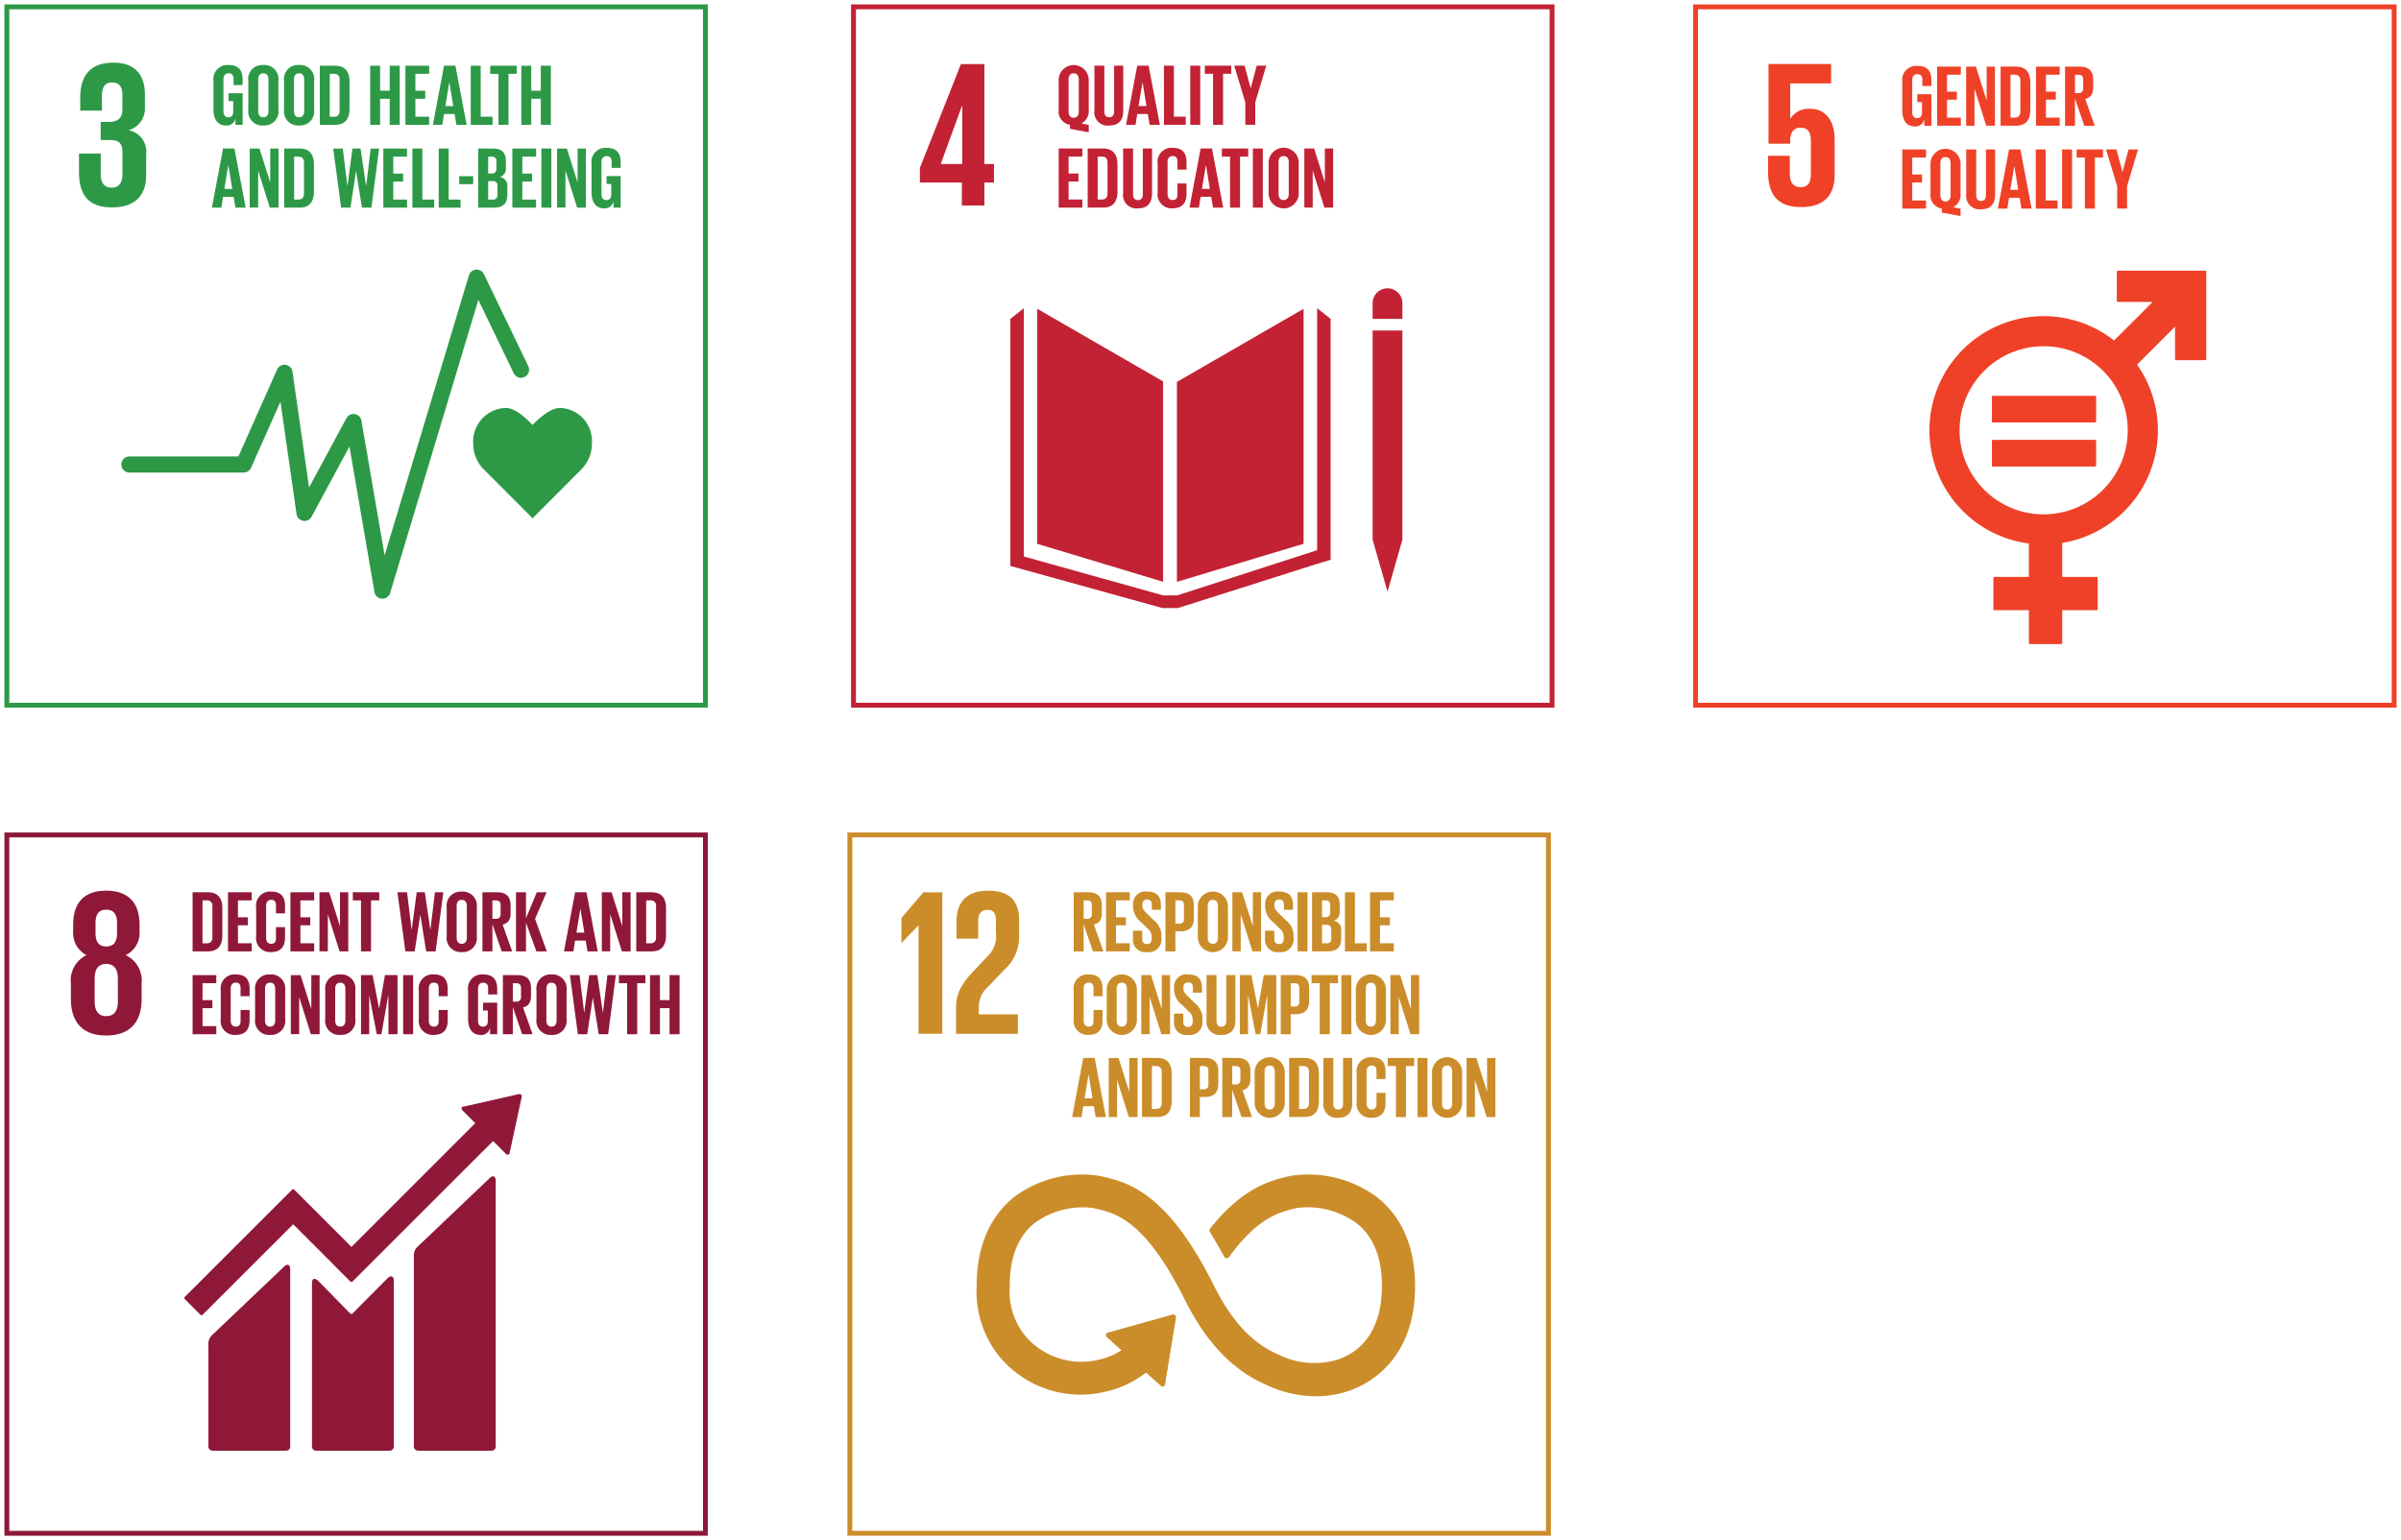 <svg xmlns="http://www.w3.org/2000/svg" xmlns:xlink="http://www.w3.org/1999/xlink" width="245.9" height="157.784" viewBox="0 0 245.9 157.784">
  <defs>
    <clipPath id="clip-path">
      <rect id="Rectangle_67232" data-name="Rectangle 67232" width="245.9" height="157.784" fill="none"/>
    </clipPath>
  </defs>
  <g id="Group_152399" data-name="Group 152399" transform="translate(-983 -1013.188)">
    <g id="Group_152210" data-name="Group 152210" transform="translate(983 1013.188)">
      <g id="Group_152209" data-name="Group 152209" transform="translate(0 0)" clip-path="url(#clip-path)">
        <rect id="Rectangle_67218" data-name="Rectangle 67218" width="71.545" height="71.545" transform="translate(173.653 0.702)" fill="none" stroke="#ef4128" stroke-miterlimit="10" stroke-width="0.5"/>
        <path id="Path_7070" data-name="Path 7070" d="M98.567,9.871H89.635a.116.116,0,0,0-.115.115v2.967a.116.116,0,0,0,.115.115h3.557l-3.95,3.95a11.695,11.695,0,1,0-8.724,20.8v3.419H77a.116.116,0,0,0-.118.115v3.181a.114.114,0,0,0,.118.112h3.52v3.369a.115.115,0,0,0,.115.112h3.181a.115.115,0,0,0,.115-.112V44.646h3.523a.113.113,0,0,0,.112-.112V41.353a.115.115,0,0,0-.112-.115H83.929V37.762a11.69,11.69,0,0,0,7.665-18.271L95.485,15.6v3.321a.113.113,0,0,0,.115.112h2.967a.114.114,0,0,0,.118-.112V9.986a.116.116,0,0,0-.118-.115M82.029,34.832a8.612,8.612,0,1,1,8.612-8.612,8.621,8.621,0,0,1-8.612,8.612" transform="translate(127.273 17.863)" fill="#ef4128"/>
        <path id="Path_7071" data-name="Path 7071" d="M83.167,14.432H72.72a.109.109,0,0,0-.112.1v2.529a.108.108,0,0,0,.112.1H83.167a.108.108,0,0,0,.115-.1V14.533a.11.11,0,0,0-.115-.1" transform="translate(131.395 26.117)" fill="#ef4128"/>
        <path id="Path_7072" data-name="Path 7072" d="M83.167,16.039H72.72a.11.11,0,0,0-.112.107v2.526a.108.108,0,0,0,.112.1H83.167a.108.108,0,0,0,.115-.1V16.146a.111.111,0,0,0-.115-.107" transform="translate(131.395 29.025)" fill="#ef4128"/>
        <path id="Path_7073" data-name="Path 7073" d="M68.79,6.927a2.2,2.2,0,0,0-2.051,1h-.022V4.319h4.189V2.333H64.494V10.5h2.222v-.32c0-.854.385-1.323,1.068-1.323.75,0,1.048.511,1.048,1.3v3.5c0,.77-.278,1.3-1.026,1.3-.834,0-1.132-.556-1.132-1.41V11.737H64.449v1.644c0,2.2.877,3.613,3.358,3.613,2.458,0,3.462-1.3,3.462-3.313V10.133c0-2.287-1.174-3.206-2.478-3.206" transform="translate(116.63 4.222)" fill="#ef4128"/>
        <path id="Path_7074" data-name="Path 7074" d="M70.878,5.3h1.447V8.532h-.733v-.66a.914.914,0,0,1-.972.731c-.877,0-1.278-.694-1.278-1.632V4.036A1.434,1.434,0,0,1,70.869,2.4c1.124,0,1.455.624,1.455,1.517v.537h-.93V3.843c0-.376-.143-.59-.509-.59s-.528.258-.528.624V7.13c0,.365.152.624.5.624.332,0,.5-.188.5-.579V6.1h-.48Z" transform="translate(125.483 4.35)" fill="#ef4128"/>
        <path id="Path_7075" data-name="Path 7075" d="M70.61,2.429V8.486h2.43V7.657H71.627V5.814h1.011v-.82H71.627V3.26H73.04V2.429Z" transform="translate(127.779 4.395)" fill="#ef4128"/>
        <path id="Path_7076" data-name="Path 7076" d="M72.526,4.68v3.8h-.857V2.43h1l1.1,3.476V2.43h.849V8.484h-.893Z" transform="translate(129.695 4.397)" fill="#ef4128"/>
        <path id="Path_7077" data-name="Path 7077" d="M75.97,4.058v2.8c0,.93-.382,1.627-1.475,1.627H72.924V2.428h1.571c1.093,0,1.475.691,1.475,1.63m-1.6,3.6c.419,0,.579-.25.579-.615V3.869c0-.36-.16-.61-.579-.61h-.43v4.4Z" transform="translate(131.967 4.394)" fill="#ef4128"/>
        <path id="Path_7078" data-name="Path 7078" d="M74.215,2.429V8.486h2.43V7.657h-1.41V5.814h1.009v-.82H75.234V3.26h1.41V2.429Z" transform="translate(134.302 4.395)" fill="#ef4128"/>
        <path id="Path_7079" data-name="Path 7079" d="M76.291,5.708V8.487H75.274V2.429h1.481c1.028,0,1.4.511,1.4,1.357v.778c0,.652-.233,1.037-.815,1.169l.975,2.753h-1.07Zm0-2.447V5.146h.34a.441.441,0,0,0,.5-.5V3.752c0-.332-.152-.492-.5-.492Z" transform="translate(136.219 4.396)" fill="#ef4128"/>
        <path id="Path_7080" data-name="Path 7080" d="M69.341,5.449v6.058h2.43v-.829h-1.41V8.835H71.37v-.82H70.361V6.281h1.41V5.449Z" transform="translate(125.483 9.861)" fill="#ef4128"/>
        <path id="Path_7081" data-name="Path 7081" d="M71.529,11.965v-.413a1.391,1.391,0,0,1-1.16-1.562V7.059a1.542,1.542,0,1,1,3.079,0V9.99a1.45,1.45,0,0,1-.75,1.427l.75.143v.761Zm.9-1.762V6.9c0-.368-.163-.627-.528-.627s-.517.258-.517.627v3.3c0,.357.16.627.517.627s.528-.27.528-.627" transform="translate(127.343 9.816)" fill="#ef4128"/>
        <path id="Path_7082" data-name="Path 7082" d="M74.631,5.449v4.585c0,.938-.4,1.545-1.439,1.545a1.367,1.367,0,0,1-1.52-1.545V5.449h1.02V10.13c0,.36.143.6.5.6s.5-.239.5-.6V5.449Z" transform="translate(129.701 9.861)" fill="#ef4128"/>
        <path id="Path_7083" data-name="Path 7083" d="M72.825,11.509l1.144-6.06h1.163l1.152,6.06H75.238L75.05,10.4H73.969l-.177,1.11ZM74.1,9.588h.812l-.4-2.43h-.008Z" transform="translate(131.788 9.861)" fill="#ef4128"/>
        <path id="Path_7084" data-name="Path 7084" d="M74.206,5.449v6.058h2.234v-.829H75.225V5.449Z" transform="translate(134.286 9.861)" fill="#ef4128"/>
        <rect id="Rectangle_67219" data-name="Rectangle 67219" width="1.02" height="6.058" transform="translate(211.19 15.313)" fill="#ef4128"/>
        <path id="Path_7085" data-name="Path 7085" d="M75.7,5.449v.832h.84v5.226h1.028V6.281H78.4V5.449Z" transform="translate(136.985 9.861)" fill="#ef4128"/>
        <path id="Path_7086" data-name="Path 7086" d="M78.923,9.2v2.3H77.906V9.2L76.768,5.449h1.065l.615,2.3h.011l.615-2.3h.972Z" transform="translate(138.923 9.861)" fill="#ef4128"/>
        <rect id="Rectangle_67220" data-name="Rectangle 67220" width="71.545" height="71.545" transform="translate(0.702 0.702)" fill="none" stroke="#2d9947" stroke-miterlimit="10" stroke-width="0.5"/>
        <path id="Path_7087" data-name="Path 7087" d="M29.4,18.539a3.378,3.378,0,0,0-3.262-3.664c-.983,0-2.169,1.079-2.812,1.739-.643-.66-1.75-1.739-2.734-1.739a3.438,3.438,0,0,0-3.343,3.661,3.71,3.71,0,0,0,1.042,2.59l5.038,5.049,5.032-5.041,0-.006a3.71,3.71,0,0,0,1.042-2.59" transform="translate(31.215 26.919)" fill="#2d9947"/>
        <path id="Path_7088" data-name="Path 7088" d="M31.162,43.542l-.051,0a.823.823,0,0,1-.764-.683l-2.56-14.905-3.877,7.184a.825.825,0,0,1-1.545-.273l-1.646-11.5-3.012,6.763a.829.829,0,0,1-.756.492H5.249a.827.827,0,0,1,0-1.655H16.415l3.962-8.9a.826.826,0,0,1,1.573.219l1.7,11.86,3.821-7.089a.828.828,0,0,1,1.545.253l2.371,13.8,8.634-28.689a.829.829,0,0,1,1.54-.124L46.1,19.722a.828.828,0,0,1-1.492.719l-3.622-7.507L31.955,42.952a.83.83,0,0,1-.792.59" transform="translate(8.004 17.793)" fill="#2d9947"/>
        <path id="Path_7089" data-name="Path 7089" d="M6.234,17.116c2.458,0,3.526-1.3,3.526-3.313V11.665a2.228,2.228,0,0,0-1.8-2.458A2.313,2.313,0,0,0,9.633,6.858V5.6c0-2.051-.986-3.313-3.228-3.313-2.523,0-3.4,1.495-3.4,3.633V7.2H5.228V5.726c0-.9.281-1.413,1.048-1.413s1.048.514,1.048,1.3V7.178c0,.77-.514,1.174-1.3,1.174H5.1v1.86H6.127c.854,0,1.2.407,1.2,1.174v2.394c0,.77-.343,1.306-1.09,1.306-.832,0-1.132-.556-1.132-1.41V11.6H2.879v1.9c0,2.2.877,3.613,3.355,3.613" transform="translate(5.21 4.133)" fill="#2d9947"/>
        <path id="Path_7090" data-name="Path 7090" d="M9.319,5.264h1.447V8.5h-.733v-.66a.914.914,0,0,1-.972.731c-.877,0-1.278-.694-1.278-1.632V4A1.434,1.434,0,0,1,9.31,2.37c1.127,0,1.455.624,1.455,1.517v.537H9.839V3.809c0-.376-.143-.59-.511-.59s-.525.258-.525.624V7.1c0,.365.152.624.5.624.329,0,.5-.188.5-.579V6.067H9.319Z" transform="translate(14.083 4.289)" fill="#2d9947"/>
        <path id="Path_7091" data-name="Path 7091" d="M9.051,6.934V4a1.441,1.441,0,0,1,1.537-1.632A1.444,1.444,0,0,1,12.133,4v2.93a1.447,1.447,0,0,1-1.545,1.635A1.444,1.444,0,0,1,9.051,6.934m2.062.163V3.843c0-.365-.16-.624-.525-.624s-.52.258-.52.624V7.1c0,.365.16.624.52.624s.525-.258.525-.624" transform="translate(16.379 4.291)" fill="#2d9947"/>
        <path id="Path_7092" data-name="Path 7092" d="M10.354,6.934V4a1.441,1.441,0,0,1,1.537-1.632A1.444,1.444,0,0,1,13.436,4v2.93a1.447,1.447,0,0,1-1.545,1.635,1.444,1.444,0,0,1-1.537-1.635m2.062.163V3.843c0-.365-.16-.624-.525-.624s-.52.258-.52.624V7.1c0,.365.16.624.52.624s.525-.258.525-.624" transform="translate(18.737 4.291)" fill="#2d9947"/>
        <path id="Path_7093" data-name="Path 7093" d="M14.7,4.023v2.8c0,.93-.385,1.627-1.475,1.627H11.658V2.4h1.571c1.09,0,1.475.688,1.475,1.627m-1.6,3.6c.419,0,.579-.25.579-.615V3.835c0-.36-.16-.61-.579-.61h-.43v4.4Z" transform="translate(21.097 4.336)" fill="#2d9947"/>
        <path id="Path_7094" data-name="Path 7094" d="M15.494,5.781h-.983V8.453H13.494V2.4h1.017V4.958h.983V2.4h1.028V8.453H15.494Z" transform="translate(24.419 4.335)" fill="#2d9947"/>
        <path id="Path_7095" data-name="Path 7095" d="M14.778,2.4V8.453h2.43V7.621H15.8V5.781h1.009v-.82H15.8V3.227h1.41V2.4Z" transform="translate(26.742 4.335)" fill="#2d9947"/>
        <path id="Path_7096" data-name="Path 7096" d="M15.779,8.455l1.144-6.06h1.163l1.152,6.06H18.192L18,7.346H16.923l-.177,1.11Zm1.278-1.922h.812l-.4-2.43h-.011Z" transform="translate(28.554 4.334)" fill="#2d9947"/>
        <path id="Path_7097" data-name="Path 7097" d="M17.159,2.4V8.453h2.234V7.621H18.179V2.4Z" transform="translate(31.052 4.335)" fill="#2d9947"/>
        <path id="Path_7098" data-name="Path 7098" d="M17.871,2.4v.832h.843V8.453h1.026V3.227h.84V2.4Z" transform="translate(32.34 4.335)" fill="#2d9947"/>
        <path id="Path_7099" data-name="Path 7099" d="M21,5.781H20.02V8.453H19V2.4H20.02V4.958H21V2.4h1.028V8.453H21Z" transform="translate(34.389 4.335)" fill="#2d9947"/>
        <path id="Path_7100" data-name="Path 7100" d="M7.724,11.475l1.144-6.06h1.163l1.152,6.06H10.137l-.188-1.11H8.868l-.177,1.11ZM9,9.554h.812l-.4-2.43H9.4Z" transform="translate(13.978 9.799)" fill="#2d9947"/>
        <path id="Path_7101" data-name="Path 7101" d="M9.962,7.667v3.8H9.1V5.416h1l1.1,3.476V5.416h.849v6.055h-.893Z" transform="translate(16.476 9.801)" fill="#2d9947"/>
        <path id="Path_7102" data-name="Path 7102" d="M13.406,7.045v2.8c0,.93-.385,1.627-1.475,1.627H10.36V5.415h1.571c1.09,0,1.475.691,1.475,1.63m-1.6,3.6c.419,0,.579-.25.579-.615V6.856c0-.36-.16-.61-.579-.61h-.43v4.4Z" transform="translate(18.748 9.799)" fill="#2d9947"/>
        <path id="Path_7103" data-name="Path 7103" d="M14.486,7.729l-.573,3.742h-.955l-.812-6.055h.983L13.6,9.257h.008l.511-3.841h.829l.565,3.841h.008l.464-3.841h.86l-.787,6.055h-.967l-.6-3.742Z" transform="translate(21.979 9.802)" fill="#2d9947"/>
        <path id="Path_7104" data-name="Path 7104" d="M13.973,5.416v6.058H16.4v-.832h-1.41V8.8H16v-.82H14.993V6.245H16.4V5.416Z" transform="translate(25.286 9.801)" fill="#2d9947"/>
        <path id="Path_7105" data-name="Path 7105" d="M15.032,5.416v6.058h2.234v-.832H16.052V5.416Z" transform="translate(27.203 9.801)" fill="#2d9947"/>
        <path id="Path_7106" data-name="Path 7106" d="M15.992,5.416v6.058h2.236v-.832H17.012V5.416Z" transform="translate(28.94 9.801)" fill="#2d9947"/>
        <rect id="Rectangle_67221" data-name="Rectangle 67221" width="1.43" height="0.82" transform="translate(47.031 18.049)" fill="#2d9947"/>
        <path id="Path_7107" data-name="Path 7107" d="M17.432,5.416h1.475c1.017,0,1.357.472,1.357,1.332v.615a.886.886,0,0,1-.607.967.918.918,0,0,1,.761,1.009v.8c0,.857-.388,1.332-1.4,1.332H17.432Zm1.02,2.554h.357a.43.43,0,0,0,.483-.492V6.737a.429.429,0,0,0-.492-.489h-.348Zm0,.778v1.894H18.9a.438.438,0,0,0,.5-.492V9.24c0-.323-.152-.492-.511-.492Z" transform="translate(31.546 9.801)" fill="#2d9947"/>
        <path id="Path_7108" data-name="Path 7108" d="M18.676,5.416v6.058h2.43v-.832H19.7V8.8H20.7v-.82H19.7V6.245h1.41V5.416Z" transform="translate(33.796 9.801)" fill="#2d9947"/>
        <rect id="Rectangle_67222" data-name="Rectangle 67222" width="1.02" height="6.058" transform="translate(55.446 15.217)" fill="#2d9947"/>
        <path id="Path_7109" data-name="Path 7109" d="M21.163,7.667v3.8h-.857V5.416h1l1.1,3.476V5.416h.849v6.055H22.36Z" transform="translate(36.748 9.801)" fill="#2d9947"/>
        <path id="Path_7110" data-name="Path 7110" d="M23.1,8.285h1.447v3.234h-.733v-.66a.914.914,0,0,1-.972.731c-.877,0-1.278-.694-1.278-1.632V7.023A1.434,1.434,0,0,1,23.09,5.391c1.127,0,1.455.624,1.455,1.517v.537h-.927V6.83c0-.376-.143-.59-.511-.59s-.525.258-.525.627v3.251c0,.365.152.624.5.624.329,0,.5-.188.5-.579V9.088H23.1Z" transform="translate(39.02 9.756)" fill="#2d9947"/>
        <rect id="Rectangle_67223" data-name="Rectangle 67223" width="71.545" height="71.545" transform="translate(87.411 0.702)" fill="none" stroke="#c22234" stroke-miterlimit="10" stroke-width="0.5"/>
        <path id="Path_7111" data-name="Path 7111" d="M50.7,18.7,37.808,11.259V35.338L50.7,39.226Z" transform="translate(68.419 20.375)" fill="#c22234"/>
        <path id="Path_7112" data-name="Path 7112" d="M42.9,18.75V39.232l12.972-3.9V11.26Z" transform="translate(77.635 20.376)" fill="#c22234"/>
        <path id="Path_7113" data-name="Path 7113" d="M50.413,33.474h-.379L51.56,38.8l1.523-5.33h0V12.053H50.034V33.474Z" transform="translate(90.544 21.811)" fill="#c22234"/>
        <path id="Path_7114" data-name="Path 7114" d="M69.631,12.331l-1.382-1.093v24.79l-14.324,4.63H52.473L38.211,36.674V11.238l-1.382,1.093V37.643l15.577,4.313H53.99l14.371-4.563,1.27-.376Z" transform="translate(66.647 20.337)" fill="#c22234"/>
        <path id="Path_7115" data-name="Path 7115" d="M53.085,12.025a1.526,1.526,0,0,0-3.051,0v1.644h3.051Z" transform="translate(90.544 18.999)" fill="#c22234"/>
        <path id="Path_7116" data-name="Path 7116" d="M37.827,16.827h2.31V14.475h.983v-1.9h-.983V2.335h-2.4L33.531,12.978v1.5h4.3Zm-2.158-4.254,2.177-5.965h.022v5.965Z" transform="translate(60.679 4.226)" fill="#c22234"/>
        <path id="Path_7117" data-name="Path 7117" d="M39.75,8.911V8.5a1.391,1.391,0,0,1-1.16-1.562V4.005a1.542,1.542,0,1,1,3.079,0v2.93a1.45,1.45,0,0,1-.75,1.427l.75.143v.761Zm.9-1.762v-3.3c0-.368-.163-.627-.525-.627s-.52.258-.52.627v3.3c0,.357.16.627.52.627s.525-.27.525-.627" transform="translate(69.834 4.289)" fill="#c22234"/>
        <path id="Path_7118" data-name="Path 7118" d="M42.849,2.395V6.98c0,.938-.4,1.545-1.439,1.545A1.365,1.365,0,0,1,39.893,6.98V2.395H40.91V7.076c0,.36.143.6.5.6s.5-.239.5-.6V2.395Z" transform="translate(72.192 4.334)" fill="#c22234"/>
        <path id="Path_7119" data-name="Path 7119" d="M41.047,8.454l1.144-6.06h1.163l1.152,6.06H43.46l-.188-1.11H42.191l-.177,1.11Zm1.278-1.922h.812l-.4-2.43h-.008Z" transform="translate(74.281 4.332)" fill="#c22234"/>
        <path id="Path_7120" data-name="Path 7120" d="M42.427,2.395V8.452H44.66V7.62H43.447V2.395Z" transform="translate(76.777 4.333)" fill="#c22234"/>
        <rect id="Rectangle_67224" data-name="Rectangle 67224" width="1.02" height="6.058" transform="translate(121.902 6.729)" fill="#c22234"/>
        <path id="Path_7121" data-name="Path 7121" d="M43.918,2.395v.832h.84V8.452h1.028V3.226h.837V2.395Z" transform="translate(79.476 4.333)" fill="#c22234"/>
        <path id="Path_7122" data-name="Path 7122" d="M47.144,6.148v2.3H46.127v-2.3L44.989,2.395h1.065l.615,2.3h.011l.615-2.3h.975Z" transform="translate(81.414 4.333)" fill="#c22234"/>
        <path id="Path_7123" data-name="Path 7123" d="M38.59,5.415v6.058h2.43v-.832H39.607V8.8h1.011V7.98H39.607V6.247H41.02V5.415Z" transform="translate(69.834 9.799)" fill="#c22234"/>
        <path id="Path_7124" data-name="Path 7124" d="M42.7,7.042v2.8c0,.93-.385,1.627-1.475,1.627H39.648V5.415h1.573c1.09,0,1.475.688,1.475,1.627m-1.6,3.6c.421,0,.582-.25.582-.615V6.854c0-.36-.16-.61-.582-.61h-.427v4.4Z" transform="translate(71.749 9.799)" fill="#c22234"/>
        <path id="Path_7125" data-name="Path 7125" d="M43.9,5.415V10c0,.938-.4,1.545-1.439,1.545A1.365,1.365,0,0,1,40.94,10V5.415h1.017V10.1c0,.36.143.6.5.6s.5-.239.5-.6V5.415Z" transform="translate(74.087 9.799)" fill="#c22234"/>
        <path id="Path_7126" data-name="Path 7126" d="M42.2,9.956V7.025A1.429,1.429,0,0,1,43.715,5.39c1.127,0,1.439.624,1.439,1.517v.716h-.927v-.8c0-.376-.126-.59-.492-.59s-.52.258-.52.627v3.254c0,.362.152.624.52.624s.492-.233.492-.59V9.037h.927v1.045c0,.865-.357,1.509-1.439,1.509A1.432,1.432,0,0,1,42.2,9.956" transform="translate(76.364 9.754)" fill="#c22234"/>
        <path id="Path_7127" data-name="Path 7127" d="M43.358,11.475,44.5,5.415h1.163l1.152,6.06H45.771l-.188-1.11H44.5l-.177,1.11Zm1.278-1.922h.812l-.4-2.43h-.008Z" transform="translate(78.463 9.799)" fill="#c22234"/>
        <path id="Path_7128" data-name="Path 7128" d="M44.538,5.415v.832h.84v5.226H46.4V6.247h.84V5.415Z" transform="translate(80.598 9.799)" fill="#c22234"/>
        <rect id="Rectangle_67225" data-name="Rectangle 67225" width="1.02" height="6.058" transform="translate(128.314 15.214)" fill="#c22234"/>
        <path id="Path_7129" data-name="Path 7129" d="M46.243,9.953V7.022a1.544,1.544,0,1,1,3.082,0v2.93a1.544,1.544,0,1,1-3.082,0m2.062.163V6.862c0-.365-.16-.624-.525-.624s-.52.258-.52.624v3.254c0,.365.16.624.52.624s.525-.258.525-.624" transform="translate(83.684 9.754)" fill="#c22234"/>
        <path id="Path_7130" data-name="Path 7130" d="M48.4,7.666v3.8h-.857V5.415h1l1.1,3.476V5.415h.849V11.47H49.6Z" transform="translate(86.042 9.8)" fill="#c22234"/>
        <rect id="Rectangle_67226" data-name="Rectangle 67226" width="71.545" height="71.545" transform="translate(0.702 85.537)" fill="none" stroke="#8f1839" stroke-miterlimit="10" stroke-width="0.5"/>
        <path id="Path_7131" data-name="Path 7131" d="M22.811,43.11l-7.305,6.948a1.215,1.215,0,0,0-.419,1.045V70.58a.419.419,0,0,0,.419.416h7.547a.414.414,0,0,0,.413-.416v-27.3c0-.228-.177-.649-.655-.174" transform="translate(27.302 77.623)" fill="#8f1839"/>
        <path id="Path_7132" data-name="Path 7132" d="M15.32,46.335l-7.3,6.948A1.214,1.214,0,0,0,7.6,54.325V64.752a.417.417,0,0,0,.421.413h7.544a.412.412,0,0,0,.413-.413V46.509c0-.23-.18-.652-.655-.174" transform="translate(13.746 83.454)" fill="#8f1839"/>
        <path id="Path_7133" data-name="Path 7133" d="M41.272,40.111a.207.207,0,0,0-.2-.216l-.042,0-.059,0L35.38,41.162l-.1.011a.241.241,0,0,0-.11.056.215.215,0,0,0,0,.3l.065.065,1.276,1.276L23.835,55.548l-5.852-5.855a.166.166,0,0,0-.239,0l-1.59,1.587v0L6.769,60.664a.171.171,0,0,0,0,.239l1.59,1.59a.163.163,0,0,0,.236,0l9.269-9.266,4.248,4.248.011.022,1.59,1.585a.166.166,0,0,0,.239,0L38.338,44.7l1.34,1.34a.212.212,0,0,0,.3,0,.2.2,0,0,0,.062-.138v-.02l1.231-5.709Z" transform="translate(12.162 72.196)" fill="#8f1839"/>
        <path id="Path_7134" data-name="Path 7134" d="M19.054,46.788l-3.537,3.563a.166.166,0,0,1-.228-.008l-3.2-3.265c-.587-.584-.716-.11-.716.121V63.983a.416.416,0,0,0,.413.416h7.552a.418.418,0,0,0,.413-.416V46.92c0-.23-.18-.652-.7-.132" transform="translate(20.579 84.22)" fill="#8f1839"/>
        <path id="Path_7135" data-name="Path 7135" d="M9.829,43.572V41.99a2.872,2.872,0,0,0-1.624-2.908,2.551,2.551,0,0,0,1.41-2.523v-.6c0-2.265-1.174-3.484-3.419-3.484-2.222,0-3.377,1.219-3.377,3.484v.6a2.576,2.576,0,0,0,1.368,2.523,2.859,2.859,0,0,0-1.6,2.908v1.582c0,2.2,1.048,3.74,3.613,3.74,2.588,0,3.633-1.54,3.633-3.74m-4.723-7.76c0-.877.3-1.388,1.09-1.388.812,0,1.113.511,1.113,1.388V36.8c0,.877-.3,1.391-1.113,1.391-.79,0-1.09-.514-1.09-1.391Zm2.287,8.016c0,.877-.32,1.5-1.2,1.5-.857,0-1.177-.621-1.177-1.5V41.476c0-.877.32-1.495,1.177-1.495.877,0,1.2.618,1.2,1.495Z" transform="translate(4.674 58.772)" fill="#8f1839"/>
        <path id="Path_7136" data-name="Path 7136" d="M10.066,34.162v2.8c0,.93-.385,1.627-1.475,1.627H7.02V32.535H8.591c1.09,0,1.475.688,1.475,1.627m-1.6,3.6c.419,0,.582-.25.582-.618V33.974a.533.533,0,0,0-.582-.61h-.43v4.4Z" transform="translate(12.704 58.877)" fill="#8f1839"/>
        <path id="Path_7137" data-name="Path 7137" d="M8.311,32.535v6.058h2.43v-.832H9.331V35.92H10.34V35.1H9.331V33.366h1.41v-.832Z" transform="translate(15.04 58.876)" fill="#8f1839"/>
        <path id="Path_7138" data-name="Path 7138" d="M9.338,37.075v-2.93a1.429,1.429,0,0,1,1.52-1.635c1.124,0,1.436.627,1.436,1.52v.714h-.927v-.8c0-.376-.126-.59-.492-.59s-.517.258-.517.627v3.254c0,.362.149.624.517.624s.492-.233.492-.59V36.156h.927V37.2c0,.865-.357,1.509-1.436,1.509a1.433,1.433,0,0,1-1.52-1.635" transform="translate(16.898 58.83)" fill="#8f1839"/>
        <path id="Path_7139" data-name="Path 7139" d="M10.587,32.535v6.058h2.43v-.832h-1.41V35.92h1.009V35.1H11.607V33.366h1.41v-.832Z" transform="translate(19.159 58.876)" fill="#8f1839"/>
        <path id="Path_7140" data-name="Path 7140" d="M12.5,34.786v3.8h-.857V32.535h1l1.1,3.473V32.535h.849V38.59H13.7Z" transform="translate(21.076 58.877)" fill="#8f1839"/>
        <path id="Path_7141" data-name="Path 7141" d="M12.861,32.535v.832H13.7v5.226h1.028V33.366h.84v-.832Z" transform="translate(23.273 58.876)" fill="#8f1839"/>
        <path id="Path_7142" data-name="Path 7142" d="M16.827,34.849l-.573,3.742H15.3l-.812-6.058h.983l.472,3.844h.008l.509-3.844h.832l.565,3.844h.008l.464-3.844h.857L18.4,38.592h-.967l-.6-3.742Z" transform="translate(26.216 58.876)" fill="#8f1839"/>
        <path id="Path_7143" data-name="Path 7143" d="M16.283,37.073v-2.93A1.441,1.441,0,0,1,17.82,32.51a1.444,1.444,0,0,1,1.545,1.632v2.93a1.447,1.447,0,0,1-1.545,1.635,1.444,1.444,0,0,1-1.537-1.635m2.062.163V33.982c0-.365-.16-.624-.525-.624s-.52.258-.52.624v3.254c0,.365.16.624.52.624s.525-.258.525-.624" transform="translate(29.467 58.832)" fill="#8f1839"/>
        <path id="Path_7144" data-name="Path 7144" d="M18.606,35.814v2.779h-1.02V32.535h1.483c1.028,0,1.4.511,1.4,1.357v.778c0,.652-.233,1.037-.815,1.169l.975,2.753H19.561Zm0-2.447v1.885h.34a.441.441,0,0,0,.5-.5v-.893c0-.332-.152-.492-.5-.492Z" transform="translate(31.824 58.877)" fill="#8f1839"/>
        <path id="Path_7145" data-name="Path 7145" d="M19.83,35.645v2.947H18.81V32.534h1.02V35.2l1.107-2.664h1L20.76,35.26l1.205,3.332H20.892Z" transform="translate(34.039 58.876)" fill="#8f1839"/>
        <path id="Path_7146" data-name="Path 7146" d="M20.557,38.593,21.7,32.535h1.163l1.152,6.058H22.97l-.188-1.11H21.7l-.177,1.11Zm1.278-1.922h.812l-.4-2.43h-.011Z" transform="translate(37.201 58.877)" fill="#8f1839"/>
        <path id="Path_7147" data-name="Path 7147" d="M22.794,34.786v3.8h-.857V32.535h1l1.1,3.473V32.535h.849V38.59h-.893Z" transform="translate(39.699 58.877)" fill="#8f1839"/>
        <path id="Path_7148" data-name="Path 7148" d="M26.239,34.162v2.8c0,.93-.382,1.627-1.475,1.627H23.193V32.535h1.571c1.093,0,1.475.688,1.475,1.627m-1.6,3.6c.419,0,.582-.25.582-.618V33.974a.533.533,0,0,0-.582-.61h-.43v4.4Z" transform="translate(41.971 58.877)" fill="#8f1839"/>
        <path id="Path_7149" data-name="Path 7149" d="M7.02,35.555v6.058H9.45v-.832H8.04v-1.84H9.048v-.82H8.04V36.384H9.45v-.829Z" transform="translate(12.703 64.342)" fill="#8f1839"/>
        <path id="Path_7150" data-name="Path 7150" d="M8.047,40.095v-2.93a1.429,1.429,0,0,1,1.52-1.635c1.124,0,1.436.624,1.436,1.52v.714h-.927v-.8c0-.376-.126-.59-.492-.59s-.517.258-.517.627v3.254c0,.362.149.624.517.624s.492-.233.492-.59V39.176H11v1.045c0,.865-.357,1.509-1.436,1.509a1.433,1.433,0,0,1-1.52-1.635" transform="translate(14.562 64.295)" fill="#8f1839"/>
        <path id="Path_7151" data-name="Path 7151" d="M9.3,40.093v-2.93a1.441,1.441,0,0,1,1.537-1.632,1.444,1.444,0,0,1,1.545,1.632v2.93a1.447,1.447,0,0,1-1.545,1.635A1.444,1.444,0,0,1,9.3,40.093m2.062.163V37c0-.365-.16-.624-.525-.624s-.52.258-.52.624v3.254c0,.365.16.624.52.624s.525-.258.525-.624" transform="translate(16.824 64.297)" fill="#8f1839"/>
        <path id="Path_7152" data-name="Path 7152" d="M11.457,37.806v3.8H10.6V35.555h1l1.1,3.476V35.555h.849V41.61h-.893Z" transform="translate(19.183 64.343)" fill="#8f1839"/>
        <path id="Path_7153" data-name="Path 7153" d="M11.856,40.093v-2.93a1.441,1.441,0,0,1,1.537-1.632,1.444,1.444,0,0,1,1.545,1.632v2.93a1.447,1.447,0,0,1-1.545,1.635,1.444,1.444,0,0,1-1.537-1.635m2.062.163V37c0-.365-.16-.624-.525-.624s-.52.258-.52.624v3.254c0,.365.16.624.52.624s.525-.258.525-.624" transform="translate(21.455 64.297)" fill="#8f1839"/>
        <path id="Path_7154" data-name="Path 7154" d="M15.966,37.682H15.94l-.688,3.931h-.475l-.761-3.931H14v3.931h-.84V35.555h1.188l.663,3.414h.008l.59-3.414H16.9v6.058h-.93Z" transform="translate(23.813 64.341)" fill="#8f1839"/>
        <rect id="Rectangle_67227" data-name="Rectangle 67227" width="1.02" height="6.058" transform="translate(41.288 99.897)" fill="#8f1839"/>
        <path id="Path_7155" data-name="Path 7155" d="M15.267,40.095v-2.93a1.429,1.429,0,0,1,1.52-1.635c1.124,0,1.436.624,1.436,1.52v.714H17.3v-.8c0-.376-.124-.59-.492-.59s-.517.258-.517.627v3.254c0,.362.149.624.517.624s.492-.233.492-.59V39.176h.927v1.045c0,.865-.357,1.509-1.436,1.509a1.433,1.433,0,0,1-1.52-1.635" transform="translate(27.628 64.295)" fill="#8f1839"/>
        <path id="Path_7156" data-name="Path 7156" d="M18.6,38.424h1.447v3.234h-.733V41a.914.914,0,0,1-.972.731c-.877,0-1.278-.694-1.278-1.632V37.162A1.434,1.434,0,0,1,18.59,35.53c1.127,0,1.455.624,1.455,1.52v.534h-.927v-.615c0-.376-.143-.59-.511-.59s-.525.258-.525.624v3.254c0,.368.149.624.5.624.329,0,.5-.185.5-.579V39.228H18.6Z" transform="translate(30.876 64.297)" fill="#8f1839"/>
        <path id="Path_7157" data-name="Path 7157" d="M19.35,38.834v2.779H18.33V35.555h1.483c1.028,0,1.4.511,1.4,1.357v.778c0,.652-.233,1.037-.815,1.172l.975,2.751H20.305Zm0-2.447v1.885h.34a.441.441,0,0,0,.5-.5v-.893c0-.332-.152-.492-.5-.492Z" transform="translate(33.171 64.342)" fill="#8f1839"/>
        <path id="Path_7158" data-name="Path 7158" d="M19.555,40.093v-2.93a1.44,1.44,0,0,1,1.534-1.632,1.445,1.445,0,0,1,1.548,1.632v2.93a1.448,1.448,0,0,1-1.548,1.635,1.443,1.443,0,0,1-1.534-1.635m2.062.163V37c0-.365-.16-.624-.528-.624s-.517.258-.517.624v3.254c0,.365.16.624.517.624s.528-.258.528-.624" transform="translate(35.388 64.297)" fill="#8f1839"/>
        <path id="Path_7159" data-name="Path 7159" d="M23.116,37.87l-.573,3.742h-.955l-.812-6.058h.983l.472,3.844h.008l.509-3.844h.832l.565,3.844h.008l.464-3.844h.857l-.784,6.058h-.967l-.6-3.742Z" transform="translate(37.596 64.341)" fill="#8f1839"/>
        <path id="Path_7160" data-name="Path 7160" d="M22.562,35.555v.829H23.4v5.229H24.43V36.384h.84v-.829Z" transform="translate(40.829 64.342)" fill="#8f1839"/>
        <path id="Path_7161" data-name="Path 7161" d="M25.694,38.941h-.983v2.672H23.694V35.555h1.017v2.562h.983V35.555h1.028v6.058H25.694Z" transform="translate(42.878 64.342)" fill="#8f1839"/>
        <rect id="Rectangle_67228" data-name="Rectangle 67228" width="71.545" height="71.545" transform="translate(87.04 85.537)" fill="none" stroke="#cb8d2a" stroke-miterlimit="10" stroke-width="0.5"/>
        <path id="Path_7162" data-name="Path 7162" d="M76.624,45.177A11.789,11.789,0,0,0,67.7,42.986l-.177.042c-1.779.419-4.605,1.115-7.912,5.218l-.056.07-.042.051a.28.28,0,0,0-.053.16.259.259,0,0,0,.037.138l.076.126c.416.694.938,1.587,1.38,2.411l.014.025a.286.286,0,0,0,.253.155.281.281,0,0,0,.194-.079l.062-.084c2.936-4.06,5.243-4.622,6.8-4.987l.185-.045a8.551,8.551,0,0,1,6.117,1.573c1.736,1.371,2.616,3.551,2.616,6.482,0,4.914-2.388,6.836-4.394,7.583a8.2,8.2,0,0,1-6.111-.4l-.135-.065c-1.705-.742-4.251-2.281-6.653-7.106-4.838-9.716-8.887-10.632-11.565-11.239l-.143-.031a11.542,11.542,0,0,0-8.783,2.183c-1.739,1.388-3.813,4.085-3.813,9.055a10.645,10.645,0,0,0,2.222,7.131,10.808,10.808,0,0,0,10.862,3.757,10.423,10.423,0,0,0,4.262-1.981L54.475,64.5a.251.251,0,0,0,.351-.017.222.222,0,0,0,.059-.163V64.3l1.1-6.766v-.076a.244.244,0,0,0-.081-.18.227.227,0,0,0-.16-.062l-.048.006-.073.008-6.482,1.815-.115.017a.217.217,0,0,0-.126.073.246.246,0,0,0,.02.351l.076.07,1.453,1.312a6.773,6.773,0,0,1-2.38,1.006,7.572,7.572,0,0,1-7.58-2.456l-.037-.048a7.415,7.415,0,0,1-1.557-5.15c0-2.939.865-5.122,2.574-6.485a8.288,8.288,0,0,1,6-1.545l.146.031c2.194.5,5.2,1.177,9.345,9.5,2.149,4.318,4.844,7.145,8.235,8.634a12,12,0,0,0,5.164,1.2,10.279,10.279,0,0,0,3.6-.638c1.964-.733,6.538-3.24,6.538-10.671,0-4.967-2.1-7.67-3.869-9.064" transform="translate(64.429 77.489)" fill="#cb8d2a"/>
        <path id="Path_7163" data-name="Path 7163" d="M76.461,45.194a11.779,11.779,0,0,0-8.876-2.172l-.177.042c-1.773.416-4.583,1.1-7.873,5.167l-.056.07-.042.051a.279.279,0,0,0-.053.157.25.25,0,0,0,.037.135l.076.126c.413.688.933,1.573,1.374,2.388l.011.025a.286.286,0,0,0,.253.155.281.281,0,0,0,.194-.079c.02-.028.042-.056.059-.084,2.919-4.018,5.218-4.574,6.771-4.937l.185-.045a8.539,8.539,0,0,1,6.086,1.557c1.728,1.357,2.6,3.518,2.6,6.417,0,4.869-2.377,6.774-4.375,7.513a8.2,8.2,0,0,1-6.077-.4l-.135-.065c-1.7-.733-4.231-2.262-6.622-7.035-4.813-9.623-8.842-10.531-11.506-11.132l-.143-.031a11.545,11.545,0,0,0-8.741,2.163c-1.731,1.374-3.793,4.046-3.793,8.968a10.492,10.492,0,0,0,2.211,7.061,10.775,10.775,0,0,0,10.809,3.72A10.429,10.429,0,0,0,52.9,62.971l1.517,1.363a.251.251,0,0,0,.348-.017.245.245,0,0,0,.059-.166v-.02l1.1-6.7v-.073a.244.244,0,0,0-.081-.18.236.236,0,0,0-.16-.059l-.048,0-.07.008-6.451,1.8-.115.02a.238.238,0,0,0-.124.07.246.246,0,0,0,.017.351l.076.067,1.447,1.3a6.8,6.8,0,0,1-2.369,1A7.562,7.562,0,0,1,40.5,59.3l-.037-.048a7.318,7.318,0,0,1-1.548-5.1c0-2.911.86-5.071,2.56-6.42A8.284,8.284,0,0,1,47.448,46.2l.146.034c2.183.492,5.178,1.163,9.3,9.4,2.141,4.276,4.821,7.075,8.2,8.55a12,12,0,0,0,5.139,1.183,10.3,10.3,0,0,0,3.579-.629c1.956-.728,6.5-3.209,6.5-10.57,0-4.917-2.093-7.594-3.849-8.974" transform="translate(64.499 77.559)" fill="#cb8d2a"/>
        <path id="Path_7164" data-name="Path 7164" d="M34.589,35.937h.022V47.029h2.436V32.537H35.1l-2.242,2.63v2.546h.02Z" transform="translate(59.462 58.881)" fill="#cb8d2a"/>
        <path id="Path_7165" data-name="Path 7165" d="M34.895,35.641v1.75h2.222V35.576c0-.877.43-1.132.941-1.132.472,0,.877.191.877,1.09v1.2a2.873,2.873,0,0,1-.9,2.5l-1.365,1.453c-1.326,1.41-1.821,2.352-1.821,3.785v2.672h6.33V45.151h-4v-.683a2.772,2.772,0,0,1,1.026-2.225L39.767,40.6a4.56,4.56,0,0,0,1.54-3.655v-1.41c0-2.074-1-3.057-3.183-3.057-2.138,0-3.228,1.132-3.228,3.164" transform="translate(63.066 58.772)" fill="#cb8d2a"/>
        <path id="Path_7166" data-name="Path 7166" d="M40.155,35.814v2.779H39.138V32.535h1.481c1.028,0,1.4.511,1.4,1.357v.778c0,.652-.233,1.037-.812,1.169l.972,2.753H41.11Zm0-2.447v1.885h.34a.441.441,0,0,0,.5-.5v-.893c0-.332-.152-.492-.5-.492Z" transform="translate(70.826 58.877)" fill="#cb8d2a"/>
        <path id="Path_7167" data-name="Path 7167" d="M40.317,32.535v6.058h2.43v-.832h-1.41V35.92h1.011V35.1H41.337V33.366h1.41v-.832Z" transform="translate(72.96 58.876)" fill="#cb8d2a"/>
        <path id="Path_7168" data-name="Path 7168" d="M41.3,37.333v-.812h.947v.829c0,.34.152.537.5.537.323,0,.466-.214.466-.537v-.23a1.1,1.1,0,0,0-.455-.86l-.6-.6a2.035,2.035,0,0,1-.849-1.616v-.205a1.264,1.264,0,0,1,1.43-1.332c1.017,0,1.422.5,1.422,1.377v.492h-.93v-.528c0-.348-.16-.52-.483-.52a.449.449,0,0,0-.483.5v.126c0,.34.188.537.483.823l.655.643a2.027,2.027,0,0,1,.82,1.571v.3a1.31,1.31,0,0,1-1.484,1.419A1.26,1.26,0,0,1,41.3,37.333" transform="translate(74.733 58.83)" fill="#cb8d2a"/>
        <path id="Path_7169" data-name="Path 7169" d="M42.483,32.535h1.509c1.028,0,1.4.511,1.4,1.357V35.17c0,.849-.376,1.368-1.4,1.368H43.5v2.054H42.483Zm1.017.832v2.385h.376a.437.437,0,0,0,.5-.5V33.858c0-.332-.152-.492-.5-.492Z" transform="translate(76.879 58.877)" fill="#cb8d2a"/>
        <path id="Path_7170" data-name="Path 7170" d="M43.662,37.073v-2.93a1.544,1.544,0,1,1,3.082,0v2.93a1.544,1.544,0,1,1-3.082,0m2.062.163V33.982c0-.365-.16-.624-.525-.624s-.52.258-.52.624v3.254c0,.365.16.624.52.624s.525-.258.525-.624" transform="translate(79.013 58.832)" fill="#cb8d2a"/>
        <path id="Path_7171" data-name="Path 7171" d="M45.778,34.786v3.8h-.857V32.535h1l1.1,3.473V32.535h.849V38.59h-.893Z" transform="translate(81.292 58.877)" fill="#cb8d2a"/>
        <path id="Path_7172" data-name="Path 7172" d="M46.113,37.333v-.812h.947v.829c0,.34.152.537.5.537.323,0,.466-.214.466-.537v-.23a1.1,1.1,0,0,0-.455-.86l-.6-.6a2.035,2.035,0,0,1-.849-1.616v-.205a1.264,1.264,0,0,1,1.43-1.332c1.017,0,1.422.5,1.422,1.377v.492h-.93v-.528c0-.348-.16-.52-.483-.52a.449.449,0,0,0-.483.5v.126c0,.34.188.537.483.823l.652.643a2.022,2.022,0,0,1,.823,1.571v.3a1.31,1.31,0,0,1-1.484,1.419,1.26,1.26,0,0,1-1.439-1.374" transform="translate(83.448 58.83)" fill="#cb8d2a"/>
        <rect id="Rectangle_67229" data-name="Rectangle 67229" width="1.017" height="6.058" transform="translate(132.894 91.409)" fill="#cb8d2a"/>
        <path id="Path_7173" data-name="Path 7173" d="M47.827,32.535H49.3c1.017,0,1.357.472,1.357,1.332v.615a.886.886,0,0,1-.607.967.918.918,0,0,1,.759,1.009v.8c0,.857-.385,1.332-1.4,1.332H47.827Zm1.017,2.554H49.2a.429.429,0,0,0,.483-.492v-.742a.428.428,0,0,0-.492-.489h-.348Zm0,.778v1.894h.447a.439.439,0,0,0,.5-.492v-.91c0-.323-.152-.492-.509-.492Z" transform="translate(86.55 58.877)" fill="#cb8d2a"/>
        <path id="Path_7174" data-name="Path 7174" d="M49.025,32.535v6.058h2.234v-.832H50.042V32.535Z" transform="translate(88.719 58.876)" fill="#cb8d2a"/>
        <path id="Path_7175" data-name="Path 7175" d="M49.941,32.535v6.058h2.43v-.832h-1.41V35.92h1.009V35.1H50.961V33.366h1.41v-.832Z" transform="translate(90.375 58.876)" fill="#cb8d2a"/>
        <path id="Path_7176" data-name="Path 7176" d="M39.138,40.095v-2.93a1.429,1.429,0,0,1,1.517-1.635c1.127,0,1.439.624,1.439,1.52v.714h-.927v-.8c0-.376-.124-.59-.492-.59s-.52.258-.52.627v3.254c0,.362.152.624.52.624s.492-.233.492-.59V39.176h.927v1.045c0,.865-.357,1.509-1.439,1.509a1.432,1.432,0,0,1-1.517-1.635" transform="translate(70.826 64.295)" fill="#cb8d2a"/>
        <path id="Path_7177" data-name="Path 7177" d="M40.343,40.093v-2.93a1.544,1.544,0,1,1,3.082,0v2.93a1.544,1.544,0,1,1-3.082,0m2.062.163V37c0-.365-.16-.624-.525-.624s-.52.258-.52.624v3.254c0,.365.16.624.52.624s.525-.258.525-.624" transform="translate(73.007 64.297)" fill="#cb8d2a"/>
        <path id="Path_7178" data-name="Path 7178" d="M42.459,37.806v3.8H41.6V35.555h1l1.1,3.476V35.555h.849V41.61h-.893Z" transform="translate(75.285 64.342)" fill="#cb8d2a"/>
        <path id="Path_7179" data-name="Path 7179" d="M42.794,40.354v-.812h.947v.829c0,.34.155.537.5.537.323,0,.466-.214.466-.537v-.23a1.1,1.1,0,0,0-.455-.86l-.6-.6a2.035,2.035,0,0,1-.849-1.616v-.205a1.264,1.264,0,0,1,1.43-1.332c1.02,0,1.422.5,1.422,1.377V37.4h-.93V36.87c0-.348-.16-.52-.483-.52a.448.448,0,0,0-.483.5v.126c0,.34.188.534.483.82l.655.643a2.04,2.04,0,0,1,.82,1.573v.3a1.31,1.31,0,0,1-1.483,1.419,1.26,1.26,0,0,1-1.439-1.374" transform="translate(77.442 64.297)" fill="#cb8d2a"/>
        <path id="Path_7180" data-name="Path 7180" d="M46.936,35.555V40.14c0,.938-.4,1.545-1.439,1.545A1.365,1.365,0,0,1,43.98,40.14V35.555H45v4.681c0,.36.143.6.5.6s.5-.239.5-.6V35.555Z" transform="translate(79.588 64.342)" fill="#cb8d2a"/>
        <path id="Path_7181" data-name="Path 7181" d="M48,37.682h-.025l-.688,3.931H46.81l-.759-3.931h-.02v3.931h-.837V35.555h1.188l.66,3.414h.008l.59-3.414h1.287v6.058H48Z" transform="translate(81.787 64.341)" fill="#cb8d2a"/>
        <path id="Path_7182" data-name="Path 7182" d="M46.686,35.555h1.509c1.028,0,1.4.511,1.4,1.357V38.19c0,.851-.376,1.368-1.4,1.368H47.7v2.054H46.686Zm1.017.832v2.385h.376a.437.437,0,0,0,.5-.5V36.878c0-.332-.152-.492-.5-.492Z" transform="translate(84.485 64.342)" fill="#cb8d2a"/>
        <path id="Path_7183" data-name="Path 7183" d="M47.808,35.555v.829h.84v5.229h1.028V36.384h.84v-.829Z" transform="translate(86.515 64.342)" fill="#cb8d2a"/>
        <rect id="Rectangle_67230" data-name="Rectangle 67230" width="1.02" height="6.058" transform="translate(137.378 99.897)" fill="#cb8d2a"/>
        <path id="Path_7184" data-name="Path 7184" d="M49.423,40.093v-2.93a1.544,1.544,0,1,1,3.082,0v2.93a1.544,1.544,0,1,1-3.082,0m2.062.163V37c0-.365-.16-.624-.525-.624s-.52.258-.52.624v3.254c0,.365.16.624.52.624s.525-.258.525-.624" transform="translate(89.438 64.297)" fill="#cb8d2a"/>
        <path id="Path_7185" data-name="Path 7185" d="M51.539,37.806v3.8h-.857V35.555h1l1.1,3.476V35.555h.849V41.61h-.893Z" transform="translate(91.717 64.342)" fill="#cb8d2a"/>
        <path id="Path_7186" data-name="Path 7186" d="M39.08,44.635l1.144-6.06h1.163l1.152,6.06H41.493l-.188-1.11H40.224l-.177,1.11Zm1.278-1.922h.812l-.4-2.43H40.76Z" transform="translate(70.721 69.807)" fill="#cb8d2a"/>
        <path id="Path_7187" data-name="Path 7187" d="M41.273,40.826v3.807h-.857V38.575h1l1.1,3.476V38.575h.849v6.058H42.47Z" transform="translate(73.139 69.808)" fill="#cb8d2a"/>
        <path id="Path_7188" data-name="Path 7188" d="M44.673,40.2v2.8c0,.93-.382,1.627-1.472,1.627H41.627V38.575H43.2c1.09,0,1.472.688,1.472,1.627m-1.6,3.6c.419,0,.579-.25.579-.618V40.014c0-.36-.16-.61-.579-.61h-.433v4.4Z" transform="translate(75.33 69.807)" fill="#cb8d2a"/>
        <path id="Path_7189" data-name="Path 7189" d="M43.374,38.575h1.509c1.028,0,1.4.511,1.4,1.357V41.21c0,.851-.376,1.368-1.4,1.368h-.492v2.054H43.374Zm1.017.832v2.385h.376a.437.437,0,0,0,.5-.5V39.9c0-.332-.152-.492-.5-.492Z" transform="translate(78.492 69.807)" fill="#cb8d2a"/>
        <path id="Path_7190" data-name="Path 7190" d="M45.571,41.854v2.779H44.554V38.575h1.481c1.028,0,1.4.509,1.4,1.357v.778c0,.652-.233,1.037-.812,1.169l.972,2.753H46.526Zm0-2.447v1.885h.34a.441.441,0,0,0,.5-.5V39.9c0-.332-.152-.492-.5-.492Z" transform="translate(80.627 69.807)" fill="#cb8d2a"/>
        <path id="Path_7191" data-name="Path 7191" d="M45.734,43.116v-2.93a1.544,1.544,0,1,1,3.082,0v2.93a1.544,1.544,0,1,1-3.082,0m2.062.16V40.025c0-.368-.16-.627-.525-.627s-.52.258-.52.627v3.251c0,.368.16.627.52.627s.525-.258.525-.627" transform="translate(82.762 69.762)" fill="#cb8d2a"/>
        <path id="Path_7192" data-name="Path 7192" d="M50.04,40.2v2.8c0,.93-.388,1.627-1.475,1.627H46.992V38.575h1.573c1.087,0,1.475.688,1.475,1.627m-1.6,3.6c.421,0,.582-.25.582-.618V40.014c0-.36-.16-.61-.582-.61h-.43v4.4Z" transform="translate(85.039 69.807)" fill="#cb8d2a"/>
        <path id="Path_7193" data-name="Path 7193" d="M51.195,38.575V43.16c0,.936-.4,1.545-1.439,1.545a1.366,1.366,0,0,1-1.517-1.545V38.575h1.017v4.681c0,.36.143.6.5.6s.5-.239.5-.6V38.575Z" transform="translate(87.296 69.807)" fill="#cb8d2a"/>
        <path id="Path_7194" data-name="Path 7194" d="M49.453,43.116v-2.93A1.429,1.429,0,0,1,50.97,38.55c1.127,0,1.439.624,1.439,1.517v.716h-.927v-.8c0-.376-.126-.59-.492-.59s-.52.258-.52.627v3.251c0,.365.152.627.52.627s.492-.233.492-.59V42.2h.927v1.045c0,.865-.357,1.509-1.439,1.509a1.432,1.432,0,0,1-1.517-1.635" transform="translate(89.493 69.762)" fill="#cb8d2a"/>
        <path id="Path_7195" data-name="Path 7195" d="M50.584,38.575v.832h.843v5.226h1.026V39.407h.84v-.832Z" transform="translate(91.54 69.808)" fill="#cb8d2a"/>
        <rect id="Rectangle_67231" data-name="Rectangle 67231" width="1.017" height="6.058" transform="translate(145.18 108.385)" fill="#cb8d2a"/>
        <path id="Path_7196" data-name="Path 7196" d="M52.2,43.116v-2.93a1.544,1.544,0,1,1,3.082,0v2.93a1.544,1.544,0,1,1-3.082,0m2.062.16V40.025c0-.368-.16-.627-.525-.627s-.52.258-.52.627v3.251c0,.368.16.627.52.627s.525-.258.525-.627" transform="translate(94.464 69.762)" fill="#cb8d2a"/>
        <path id="Path_7197" data-name="Path 7197" d="M54.316,40.826v3.807h-.857V38.575h1l1.1,3.476V38.575h.849v6.058h-.893Z" transform="translate(96.742 69.808)" fill="#cb8d2a"/>
      </g>
    </g>
  </g>
</svg>
